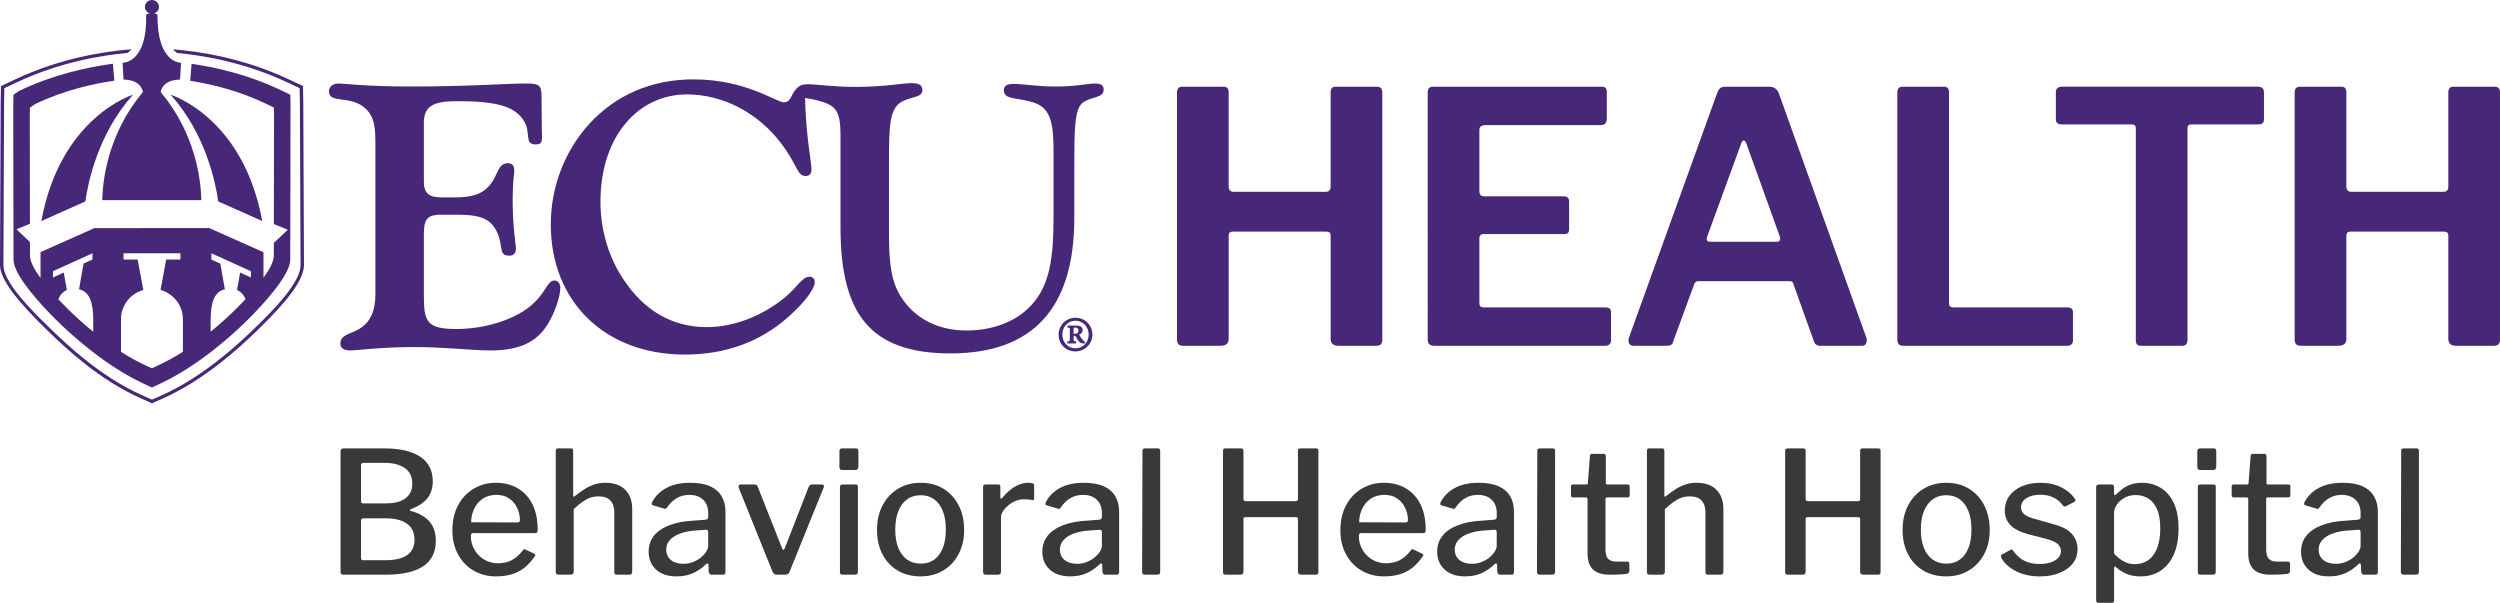 <?xml version="1.0" encoding="iso-8859-1"?>
<!-- Generator: Adobe Illustrator 29.1.0, SVG Export Plug-In . SVG Version: 9.03 Build 55587)  -->
<svg version="1.1" id="Layer_1" xmlns="http://www.w3.org/2000/svg" xmlns:xlink="http://www.w3.org/1999/xlink" x="0px" y="0px"
	 viewBox="0 0 248.848 60" style="enable-background:new 0 0 248.848 60;" xml:space="preserve">
<g>
	<g>
		<g>
			<g>
				<g>
					<path style="fill:#472878;" d="M122.718,23.055c-0.278,0-0.417,0.127-0.417,0.382v10.288
						c0,0.464-0.266,0.695-0.8,0.695h-3.684c-0.256,0-0.429-0.052-0.521-0.157
						c-0.093-0.104-0.14-0.261-0.14-0.469V9.222
						c0-0.394,0.174-0.591,0.522-0.591h4.136c0.324,0,0.486,0.186,0.486,0.556v9.349
						c0,0.371,0.162,0.556,0.487,0.556h9.176c0.324,0,0.487-0.173,0.487-0.521
						V9.187c0-0.37,0.161-0.556,0.487-0.556h4.136
						c0.348,0,0.521,0.197,0.521,0.591v24.573c0,0.209-0.047,0.365-0.139,0.469
						c-0.093,0.104-0.266,0.157-0.521,0.157h-3.685
						c-0.533,0-0.799-0.231-0.799-0.695V23.437c0-0.255-0.14-0.382-0.417-0.382
						H122.718z"/>
					<path style="fill:#472878;" d="M142.634,8.631h16.856c0.301,0,0.452,0.174,0.452,0.522
						v2.641c0,0.44-0.208,0.66-0.625,0.66h-11.469
						c-0.394,0-0.591,0.162-0.591,0.486v6.082c0,0.348,0.162,0.522,0.487,0.522
						h7.925c0.347,0,0.521,0.173,0.521,0.521v2.815
						c0,0.116-0.035,0.215-0.105,0.295c-0.069,0.081-0.197,0.122-0.382,0.122h-7.994
						c-0.301,0-0.452,0.139-0.452,0.417v6.464c0,0.278,0.127,0.417,0.382,0.417
						h12.165c0.37,0,0.556,0.163,0.556,0.487V33.899
						c0,0.139-0.047,0.261-0.139,0.365c-0.093,0.104-0.244,0.157-0.452,0.157
						h-16.996c-0.44,0-0.661-0.209-0.661-0.626V9.222
						C142.112,8.828,142.286,8.631,142.634,8.631z"/>
					<path style="fill:#472878;" d="M162.166,34.177c-0.093-0.162-0.093-0.37,0-0.626
						L170.925,9.256c0.093-0.231,0.197-0.394,0.313-0.486
						c0.115-0.092,0.29-0.139,0.521-0.139h4.345c0.486,0,0.811,0.232,0.973,0.695
						l8.689,24.26c0.07,0.186,0.07,0.371,0,0.556
						c-0.069,0.186-0.197,0.278-0.382,0.278h-4.206c-0.325,0-0.533-0.15-0.626-0.452
						l-2.015-5.631c-0.023-0.116-0.064-0.203-0.121-0.261
						c-0.059-0.058-0.157-0.087-0.296-0.087h-9.072
						c-0.209,0-0.348,0.104-0.417,0.313l-2.086,5.7
						c-0.023,0.139-0.087,0.243-0.191,0.313c-0.104,0.069-0.25,0.104-0.434,0.104
						h-3.372C162.386,34.42,162.259,34.339,162.166,34.177z M176.868,24.063
						c0.301,0,0.394-0.185,0.278-0.556l-3.337-9.28
						c-0.069-0.162-0.151-0.243-0.244-0.243s-0.173,0.093-0.243,0.278l-3.372,9.245
						c-0.139,0.371-0.047,0.556,0.278,0.556H176.868z"/>
					<path style="fill:#472878;" d="M189.38,8.631h4.136c0.324,0,0.486,0.186,0.486,0.556
						v20.993c0,0.278,0.127,0.417,0.382,0.417h11.4
						c0.37,0,0.557,0.163,0.557,0.487V33.899c0,0.139-0.047,0.261-0.14,0.365
						c-0.093,0.104-0.243,0.157-0.452,0.157h-16.231
						c-0.256,0-0.429-0.052-0.521-0.157c-0.093-0.104-0.14-0.261-0.14-0.469
						V9.222C188.858,8.828,189.032,8.631,189.38,8.631z"/>
					<path style="fill:#472878;" d="M204.638,9.187c0-0.162,0.046-0.296,0.139-0.4
						c0.093-0.104,0.244-0.157,0.452-0.157h19.533c0.209,0,0.359,0.052,0.452,0.157
						c0.093,0.104,0.14,0.238,0.14,0.4v2.711c0,0.325-0.186,0.487-0.557,0.487
						h-6.673c-0.255,0-0.382,0.116-0.382,0.347v21.097
						c0,0.394-0.173,0.591-0.521,0.591h-4.136c-0.324,0-0.486-0.185-0.486-0.556
						V12.801c0-0.278-0.127-0.417-0.382-0.417h-6.986
						c-0.394,0-0.591-0.162-0.591-0.487V9.187z"/>
					<path style="fill:#472878;" d="M233.972,23.055c-0.278,0-0.417,0.127-0.417,0.382v10.288
						c0,0.464-0.266,0.695-0.8,0.695h-3.684c-0.256,0-0.429-0.052-0.521-0.157
						c-0.093-0.104-0.14-0.261-0.14-0.469V9.222
						c0-0.394,0.174-0.591,0.522-0.591h4.136c0.324,0,0.486,0.186,0.486,0.556v9.349
						c0,0.371,0.162,0.556,0.487,0.556h9.176c0.324,0,0.487-0.173,0.487-0.521
						V9.187c0-0.37,0.161-0.556,0.486-0.556h4.136
						c0.348,0,0.521,0.197,0.521,0.591v24.573c0,0.209-0.047,0.365-0.139,0.469
						c-0.093,0.104-0.266,0.157-0.521,0.157h-3.685
						c-0.533,0-0.799-0.231-0.799-0.695V23.437c0-0.255-0.14-0.382-0.417-0.382
						H233.972z"/>
				</g>
			</g>
		</g>
		<path style="fill:#472878;" d="M30.257,26.38c0-1.352-0.056-15.674-0.068-16.261L30.158,8.564
			l-1.454-0.682c-4.473-2.098-8.841-2.766-11.486-2.972
			c0.113,0.134,0.251,0.256,0.418,0.368c2.645,0.243,6.737,0.94,10.922,2.903
			l1.266,0.594l0.027,1.352c0.012,0.586,0.068,14.902,0.068,16.254
			c0,1.714-2.551,4.345-4.599,6.321c-1.729,1.669-5.132,4.824-9.218,6.646
			l-0.973,0.434l-0.973-0.434c-4.086-1.822-7.313-4.871-9.043-6.539
			c-2.048-1.976-4.774-4.714-4.774-6.427c0-1.355,0.057-15.673,0.068-16.254
			l0.027-1.352L1.699,8.181c4.218-1.979,8.34-2.672,10.982-2.909
			c0.165-0.111,0.302-0.233,0.414-0.367c-2.639,0.201-7.038,0.864-11.542,2.977
			L0.099,8.564l-0.031,1.556C0.057,10.702,0,25.025,0,26.38
			c0,1.468,1.829,3.724,4.875,6.663c1.745,1.684,5.006,4.762,9.14,6.605
			l1.113,0.496l1.113-0.496c4.133-1.843,7.57-5.027,9.315-6.711
			C28.603,29.998,30.257,27.848,30.257,26.38L30.257,26.38z M15.154,4.918
			c0.011-0.032,0.022-0.064,0.031-0.097c-0.018,0-0.038-0-0.056-0
			c-0.001,0-0.002,0-0.004,0C15.133,4.853,15.143,4.885,15.154,4.918"/>
		<path style="fill:#472878;" d="M8.496,20.049c0.28-1.973,1.288-6.761,4.735-10.615
			c0,0-7.21,2.184-9.115,12.568L8.496,20.049"/>
		<path style="fill:#472878;" d="M21.724,20.049c-0.28-1.973-1.288-6.761-4.735-10.615
			c0,0,7.21,2.184,9.115,12.568L21.724,20.049"/>
		<path style="fill:#472878;" d="M28.917,10.318l-0.017-0.886l-0.814-0.393
			c-3.276-1.584-6.537-2.333-9.018-2.685c-0.041,0.452-0.099,1.125-0.139,1.689
			c2.141,0.329,4.871,0.99,7.615,2.316l0.717,0.347l0.015,0.781
			c0.007,0.385-0.007,6.794-0.017,10.817l1.385,0.565l-1.389,1.313
			c-0.001,0.645-0.002,1.103-0.002,1.271c0,0.58-0.437,1.381-1.028,2.2v-2.547
			l-5.386-2.401H9.397l-5.364,2.391v2.584c-0.601-0.828-1.048-1.641-1.048-2.227
			c0-0.175-0.001-0.666-0.002-1.356l-1.348-1.274l1.344-0.548
			c-0.009-4.025-0.024-10.405-0.016-10.789l0.015-0.781l0.521-0.347
			c2.782-1.345,5.677-2.007,7.881-2.331c-0.041-0.566-0.099-1.239-0.139-1.687
			c-2.541,0.347-5.997,1.095-9.311,2.697L1.337,9.432L1.32,10.318
			c-0.012,0.612,0.026,14.33,0.026,15.533c0,1.6,2.927,4.682,4.185,5.933
			c1.665,1.655,5.041,4.699,8.951,6.495l0.636,0.292l0.636-0.292
			c3.91-1.796,7.286-4.84,8.951-6.495c0.012-0.012,0.025-0.025,0.037-0.037
			c0,0.003,0,0.007,0,0.01v-0.01c1.277-1.273,4.148-4.311,4.148-5.896
			C28.891,24.648,28.929,10.93,28.917,10.318L28.917,10.318z M7.868,28.792
			c1.127,0.258,1.393,1.476,1.413,2.965v1.266
			c-1.088-0.883-1.986-1.724-2.609-2.344c-0.236-0.235-0.539-0.543-0.869-0.896
			c0.177-0.421,0.447-0.741,0.852-0.91L6.349,27.131l-1.077,0.49v-0.623
			l3.934-1.788v0.623L8.315,26.238L7.868,28.792L7.868,28.792z M15.98,28.86
			c1.284,0.364,2.224,1.522,2.224,2.897v3.258
			c-0.8,0.508-1.647,0.983-2.525,1.386l-0.561,0.258l-0.561-0.258
			c-0.874-0.401-1.717-0.873-2.513-1.378v-3.266c0-1.375,0.94-2.534,2.224-2.897
			l-0.567-3.027h-1.404v-0.623h5.659v0.623h-1.411L15.98,28.86L15.98,28.86z
			 M23.595,28.874c0.401,0.167,0.672,0.483,0.849,0.9
			c-0.334,0.357-0.64,0.669-0.879,0.906c-0.621,0.617-1.514,1.454-2.597,2.334
			v-1.256c0.02-1.489,0.286-2.708,1.413-2.965l-0.447-2.554l-0.891-0.405v-0.623
			l3.934,1.788v0.623l-1.077-0.49L23.595,28.874"/>
		<path style="fill:#472878;" d="M17.921,7.921l0.101-1.678c0,0-2.386,0.121-2.35-4.787
			c0,0-0.113-0.08-0.332-0.12c0.28-0.089,0.484-0.345,0.484-0.649
			C15.825,0.307,15.511,0,15.125,0c-0.387,0-0.7,0.307-0.7,0.686
			c0,0.301,0.199,0.554,0.474,0.647c-0.231,0.038-0.351,0.123-0.351,0.123
			c0.124,4.908-2.35,4.787-2.35,4.787l0.101,1.678
			c1.835,0.029,1.923,1.245,1.923,1.245c-3.477,4.15-3.999,8.742-4.045,10.756
			h9.865c-0.046-2.014-0.568-6.607-4.045-10.756
			C15.998,9.165,16.086,7.95,17.921,7.921"/>
		<path style="fill:#472878;" d="M107.049,31.629c-0.95,0-1.678,0.767-1.678,1.675
			c0,0.948,0.715,1.675,1.678,1.675c0.963,0,1.691-0.793,1.691-1.675
			C108.74,32.395,108.012,31.629,107.049,31.629L107.049,31.629z M107.049,31.926
			c0.754,0,1.315,0.611,1.315,1.378c0,0.779-0.561,1.365-1.315,1.365
			c-0.741,0-1.302-0.586-1.302-1.365C105.747,32.537,106.282,31.926,107.049,31.926
			L107.049,31.926z M108.012,34.045c-0.052-0.026-0.104-0.064-0.17-0.13
			c-0.195-0.222-0.299-0.365-0.428-0.611c0.207-0.077,0.35-0.221,0.35-0.442
			c0-0.376-0.337-0.454-0.624-0.454h-0.885v0.193
			c0.209,0.013,0.235,0.013,0.235,0.247v0.884c0,0.235-0.026,0.235-0.248,0.248
			v0.206h0.872v-0.206c-0.222-0.013-0.248-0.013-0.248-0.248v-0.313h0.052
			c0.065,0,0.131,0.013,0.183,0.091c0.052,0.091,0.117,0.261,0.235,0.417
			c0.156,0.207,0.337,0.271,0.624,0.271L108.012,34.045L108.012,34.045z
			 M106.866,33.227v-0.469c0-0.13,0.052-0.156,0.17-0.156
			c0.105,0,0.313,0.052,0.313,0.3c0,0.13-0.039,0.221-0.144,0.273
			c-0.052,0.039-0.157,0.052-0.222,0.052H106.866"/>
		<path style="fill:#472878;" d="M37.367,14.563v14.669c0,1.721-0.487,2.844-1.622,3.518
			c-1.014,0.561-1.865,0.599-1.865,1.459c0,0.412,0.324,0.674,0.973,0.674
			c0.77,0,2.96-0.337,6.406-0.337c3.081,0,5.636,0.337,7.582,0.337
			c2.514,0,4.217-0.636,5.352-2.133c1.014-1.347,1.581-3.293,1.581-4.079
			c0-0.449-0.243-0.748-0.568-0.748c-0.811,0-0.811,1.31-2.554,2.657
			c-1.662,1.31-4.5,2.17-7.217,2.17c-3.041,0-3.244-0.786-3.244-3.443v-5.838
			c0-1.534,0.203-2.096,1.703-2.096h1.581c2.352,0,3.446,0.374,4.095,1.946
			c0.487,1.235,0.081,2.133,1.095,2.133c0.446,0,0.689-0.224,0.689-0.711
			c0-0.449-0.324-2.058-0.324-4.865c0-1.721,0.162-2.62,0.162-2.844
			c0-0.524-0.162-0.786-0.649-0.786c-0.973,0-0.973,1.16-1.743,2.133
			c-0.811,0.973-1.824,1.272-3.568,1.272h-1.297c-1.257,0-1.743-0.449-1.743-1.572
			v-5.838c0-1.647,0.892-2.171,3.284-2.171c4.014,0,5.919,0.524,6.771,2.133
			c0.568,1.123-0.041,2.17,1.054,2.17c0.568,0,0.649-0.187,0.649-0.748
			c0-0.262-0.041-1.347-0.041-3.181c0-0.449,0-0.711,0-0.786
			c0-1.235-0.243-1.347-1.622-1.347c-1.784,0-5.595,0.299-11.474,0.299
			c-4.338,0-6.649-0.299-7.014-0.299c-0.689,0-1.054,0.299-1.054,0.786
			c0,1.235,2.068,0.374,3.527,1.609C37.327,11.607,37.367,12.73,37.367,14.563"/>
		<path style="fill:#472878;" d="M109.854,8.913c0-0.449-0.284-0.599-0.892-0.599
			c-0.649,0-1.906,0.299-3.811,0.299c-1.946,0-3.365-0.262-4.217-0.262
			c-0.649,0-1.014,0.15-1.014,0.636c0,1.01,1.46,0.674,3.122,1.272
			c1.581,0.599,1.825,2.133,1.825,4.79v6.474c0,4.004-0.324,6.811-2.189,8.831
			c-1.5,1.647-3.811,2.545-6.487,2.545c-2.919,0-5.23-1.273-6.568-3.443
			c-1.095-1.796-1.135-4.004-1.135-6.698c0-0.187,0-0.374,0-0.562v-5.95
			c0-3.705,0.041-5.464,1.297-6.137c0.973-0.524,2.027-0.374,2.027-1.16
			c0-0.487-0.365-0.674-1.095-0.674c-0.851,0-2.676,0.374-5.595,0.374
			c-2.23,0-3.811-0.262-4.663-0.262c-0.217,0-0.394,0.016-0.542,0.047
			c-0.001,0-0.003,0.001-0.004,0.001c-0.074,0.016-0.139,0.037-0.196,0.063
			c-0.003,0.001-0.006,0.003-0.009,0.004c-0.026,0.012-0.051,0.025-0.073,0.039
			c-0.293,0.152-0.518,0.429-0.749,0.847c-0.038,0.066-0.074,0.136-0.11,0.206
			c-0.003,0.006-0.006,0.01-0.008,0.016c-0.001,0.002-0.002,0.004-0.003,0.006
			c-0.146,0.286-0.31,0.568-0.75,0.568c-0.73,0-3.771-2.283-9.001-2.283
			c-4.176,0-7.744,1.572-10.379,4.453c-2.433,2.694-3.811,6.249-3.811,9.992
			c0,7.634,5.352,12.948,13.339,12.948c4.014,0,7.46-1.235,10.258-3.705
			c1.824-1.609,2.676-2.919,2.676-3.48c0-0.374-0.203-0.561-0.527-0.561
			c-0.73,0-1.176,1.01-2.433,2.058c-2.352,1.909-5.149,2.956-7.784,2.956
			c-3.406,0-6.203-1.609-8.271-4.715c-1.5-2.208-2.311-4.977-2.311-7.746
			c0-6.698,3.892-10.703,8.595-10.703c3.568,0,7.014,1.796,9.325,4.79
			c1.743,2.282,1.622,3.33,2.514,3.33c0.365,0,0.568-0.187,0.568-0.674
			c0-0.636-0.446-2.732-0.608-6.137c-0.014-0.386-0.009-0.704-0.03-0.957
			c0.428,0.091,1.024,0.144,1.744,0.396c1.379,0.449,1.784,1.048,1.784,3.33
			v9.131c0,8.42,2.757,12.573,10.947,12.573c8.19,0,12.325-4.49,12.325-13.472
			v-4.79c0-4.042,0-6.137,0.892-6.736C108.8,9.549,109.854,9.773,109.854,8.913"/>
	</g>
	<g>
		<path style="fill:#373A36;" d="M33.966,57.137c-0.044-0.045-0.067-0.101-0.067-0.169V44.921
			c0-0.09,0.025-0.161,0.076-0.211c0.051-0.051,0.115-0.076,0.193-0.076h4.093
			c1.549,0,2.739,0.277,3.571,0.83c0.83,0.554,1.245,1.367,1.245,2.44
			c0,0.666-0.175,1.225-0.522,1.676c-0.349,0.453-0.91,0.825-1.684,1.119
			c-0.044,0.011-0.067,0.037-0.067,0.076c0,0.04,0.023,0.065,0.067,0.076
			c0.832,0.226,1.457,0.579,1.877,1.059s0.632,1.121,0.632,1.923
			c0,1.141-0.423,1.988-1.271,2.54c-0.848,0.554-2.08,0.831-3.697,0.831h-4.26
			C34.074,57.205,34.012,57.182,33.966,57.137z M38.498,50.106
			c0.313,0,0.62-0.031,0.917-0.094c0.299-0.061,0.57-0.169,0.818-0.322
			c0.246-0.152,0.444-0.355,0.588-0.61c0.147-0.254,0.218-0.566,0.218-0.94
			c0-0.688-0.248-1.205-0.749-1.55c-0.499-0.345-1.165-0.517-1.995-0.517h-2.105
			c-0.17,0-0.253,0.074-0.253,0.221v3.574c0,0.159,0.062,0.238,0.184,0.238
			H38.498z M38.328,55.765c0.988,0,1.723-0.172,2.208-0.517
			c0.483-0.345,0.724-0.856,0.724-1.534c0-0.496-0.122-0.9-0.363-1.211
			c-0.241-0.31-0.57-0.539-0.986-0.686c-0.414-0.147-0.887-0.221-1.413-0.221
			h-2.291c-0.179,0-0.269,0.074-0.269,0.221v3.693c0,0.17,0.062,0.255,0.184,0.255
			H38.328z"/>
		<path style="fill:#373A36;" d="M47.228,54.723c0.241,0.412,0.568,0.74,0.977,0.982
			c0.411,0.244,0.869,0.364,1.374,0.364c0.515,0,0.977-0.107,1.381-0.322
			c0.402-0.215,0.774-0.548,1.11-1c0.034-0.045,0.069-0.07,0.101-0.076
			c0.034-0.006,0.085,0.008,0.152,0.041l0.859,0.407
			c0.124,0.057,0.136,0.147,0.034,0.271c-0.315,0.463-0.66,0.842-1.036,1.135
			c-0.377,0.294-0.795,0.509-1.255,0.645c-0.46,0.134-0.972,0.202-1.533,0.202
			c-0.853,0-1.606-0.192-2.257-0.576c-0.653-0.384-1.165-0.92-1.542-1.61
			c-0.375-0.688-0.563-1.479-0.563-2.371c0-0.982,0.191-1.827,0.572-2.533
			c0.381-0.705,0.901-1.254,1.558-1.643c0.657-0.389,1.39-0.585,2.197-0.585
			c0.832,0,1.558,0.184,2.181,0.551c0.625,0.367,1.11,0.895,1.457,1.583
			c0.349,0.689,0.524,1.525,0.524,2.508c0,0.101-0.011,0.188-0.034,0.262
			c-0.023,0.074-0.097,0.11-0.218,0.11h-6.232c-0.057,0-0.099,0.025-0.126,0.076
			c-0.028,0.052-0.041,0.116-0.041,0.195
			C46.867,53.85,46.986,54.31,47.228,54.723z M51.463,52.003
			c0.124,0,0.202-0.017,0.237-0.051c0.034-0.034,0.051-0.097,0.051-0.186
			c0-0.43-0.092-0.836-0.278-1.22c-0.186-0.384-0.448-0.695-0.79-0.932
			c-0.342-0.237-0.768-0.356-1.273-0.356c-0.526,0-0.979,0.128-1.356,0.381
			c-0.375,0.254-0.662,0.591-0.857,1.008c-0.198,0.418-0.296,0.864-0.296,1.339
			L51.463,52.003z"/>
		<path style="fill:#373A36;" d="M55.319,56.933V44.888c0-0.17,0.069-0.254,0.202-0.254h1.33
			c0.136,0,0.202,0.074,0.202,0.219v4.473c0,0.057,0.014,0.093,0.044,0.11
			c0.028,0.017,0.069-0.002,0.126-0.059c0.381-0.306,0.731-0.554,1.052-0.746
			c0.319-0.192,0.639-0.337,0.958-0.432c0.322-0.097,0.66-0.145,1.02-0.145
			c0.864,0,1.526,0.236,1.988,0.703c0.46,0.469,0.689,1.104,0.689,1.906v6.235
			c0,0.203-0.097,0.304-0.287,0.304h-1.245c-0.09,0-0.154-0.02-0.193-0.06
			c-0.039-0.039-0.06-0.109-0.06-0.211v-5.93c0-0.496-0.126-0.886-0.379-1.168
			c-0.253-0.283-0.648-0.424-1.186-0.424c-0.303,0-0.588,0.048-0.853,0.144
			c-0.262,0.097-0.524,0.238-0.781,0.424c-0.26,0.186-0.54,0.421-0.843,0.703
			v6.234c0,0.193-0.106,0.288-0.319,0.288h-1.195
			C55.408,57.205,55.319,57.114,55.319,56.933z"/>
		<path style="fill:#373A36;" d="M68.943,57.069c-0.471,0.203-1.004,0.304-1.599,0.304
			c-0.866,0-1.544-0.225-2.038-0.677c-0.494-0.452-0.74-1.046-0.74-1.78
			c0-0.62,0.175-1.151,0.529-1.592c0.354-0.44,0.871-0.79,1.551-1.05
			c0.678-0.26,1.507-0.412,2.484-0.457l1.094-0.085
			c0.067-0.011,0.129-0.033,0.186-0.068c0.055-0.033,0.083-0.095,0.083-0.186
			v-0.424c0-0.553-0.168-0.99-0.506-1.312c-0.335-0.323-0.797-0.484-1.381-0.484
			c-0.437,0-0.841,0.102-1.211,0.306s-0.703,0.519-0.995,0.948
			c-0.032,0.057-0.067,0.097-0.101,0.119c-0.032,0.023-0.094,0.023-0.184,0
			l-1.147-0.339c-0.044-0.023-0.076-0.054-0.092-0.093
			c-0.016-0.04-0.002-0.116,0.041-0.229c0.326-0.61,0.807-1.082,1.441-1.416
			c0.634-0.332,1.411-0.5,2.332-0.5c0.809,0,1.471,0.116,1.988,0.348
			c0.517,0.231,0.901,0.564,1.154,1c0.253,0.434,0.379,0.946,0.379,1.533
			v5.98c0,0.114-0.021,0.19-0.06,0.229c-0.039,0.04-0.103,0.06-0.193,0.06
			H70.813c-0.08,0-0.142-0.031-0.186-0.093c-0.046-0.062-0.074-0.144-0.085-0.246
			l-0.016-0.643c-0.034-0.18-0.129-0.192-0.287-0.034
			C69.846,56.573,69.414,56.866,68.943,57.069z M70.257,52.732l-0.91,0.068
			c-0.45,0.023-0.859,0.083-1.229,0.178c-0.37,0.097-0.687,0.223-0.951,0.381
			c-0.264,0.159-0.471,0.347-0.623,0.568c-0.152,0.219-0.227,0.477-0.227,0.771
			c0,0.44,0.154,0.787,0.462,1.042c0.31,0.254,0.728,0.38,1.255,0.38
			c0.338,0,0.655-0.059,0.951-0.178c0.299-0.118,0.558-0.268,0.784-0.448
			c0.225-0.192,0.402-0.389,0.531-0.593c0.129-0.203,0.193-0.401,0.193-0.593
			v-1.322C70.492,52.794,70.414,52.71,70.257,52.732z"/>
		<path style="fill:#373A36;" d="M81.993,48.31c0.034,0.056,0.034,0.124,0,0.203l-3.401,8.402
			c-0.069,0.193-0.214,0.288-0.439,0.288h-0.79c-0.225,0-0.377-0.091-0.455-0.271
			l-3.385-8.403c-0.023-0.09-0.016-0.163,0.025-0.219
			c0.039-0.057,0.103-0.085,0.193-0.085h1.397c0.067,0,0.129,0.02,0.186,0.059
			c0.055,0.04,0.09,0.094,0.101,0.162l2.424,6.132
			c0.078,0.215,0.168,0.209,0.269-0.016l2.392-6.133
			c0.034-0.056,0.074-0.105,0.117-0.145c0.046-0.039,0.108-0.059,0.186-0.059
			h0.993C81.896,48.225,81.958,48.253,81.993,48.31z"/>
		<path style="fill:#373A36;" d="M85.444,46.43c0,0.237-0.113,0.355-0.338,0.355h-1.245
			c-0.124,0-0.205-0.028-0.244-0.084c-0.039-0.056-0.06-0.136-0.06-0.238v-1.542
			c0-0.192,0.085-0.287,0.253-0.287h1.397c0.159,0,0.237,0.091,0.237,0.271V46.43z
			 M85.394,56.883c0,0.124-0.025,0.209-0.076,0.254
			c-0.051,0.045-0.138,0.068-0.262,0.068h-1.144c-0.124,0-0.205-0.02-0.244-0.06
			c-0.041-0.039-0.06-0.109-0.06-0.211v-8.454c0-0.169,0.078-0.254,0.237-0.254
			h1.347c0.136,0,0.202,0.079,0.202,0.237V56.883z"/>
		<path style="fill:#373A36;" d="M89.351,56.79c-0.65-0.389-1.156-0.932-1.517-1.627
			c-0.358-0.694-0.538-1.494-0.538-2.397c0-0.938,0.184-1.759,0.556-2.466
			c0.37-0.705,0.882-1.256,1.54-1.652c0.657-0.395,1.406-0.593,2.25-0.593
			c0.876,0,1.636,0.201,2.282,0.602c0.646,0.401,1.147,0.955,1.507,1.66
			c0.358,0.705,0.538,1.517,0.538,2.431c0,0.903-0.182,1.703-0.547,2.397
			c-0.365,0.695-0.873,1.24-1.524,1.635c-0.653,0.396-1.409,0.593-2.275,0.593
			C90.759,57.373,90.001,57.179,89.351,56.79z M93.004,55.697
			c0.372-0.271,0.655-0.658,0.85-1.16c0.198-0.503,0.296-1.11,0.296-1.822
			c0-0.711-0.099-1.321-0.296-1.829c-0.195-0.508-0.483-0.901-0.857-1.178
			c-0.377-0.277-0.83-0.415-1.356-0.415c-0.529,0-0.981,0.138-1.356,0.415
			c-0.377,0.277-0.666,0.67-0.869,1.178c-0.202,0.508-0.303,1.118-0.303,1.829
			c0,0.712,0.101,1.319,0.303,1.822c0.202,0.502,0.492,0.889,0.869,1.16
			c0.375,0.271,0.832,0.407,1.372,0.407
			C92.186,56.104,92.635,55.968,93.004,55.697z"/>
		<path style="fill:#373A36;" d="M97.922,57.137c-0.044-0.045-0.067-0.113-0.067-0.203v-8.454
			c0-0.169,0.074-0.254,0.218-0.254h1.298c0.133,0,0.202,0.074,0.202,0.221v1.066
			c0,0.068,0.018,0.108,0.057,0.119c0.039,0.011,0.083-0.011,0.126-0.068
			c0.28-0.339,0.565-0.618,0.85-0.839c0.287-0.221,0.577-0.387,0.869-0.5
			c0.292-0.113,0.584-0.17,0.876-0.17c0.393,0,0.588,0.079,0.588,0.238v1.321
			c0,0.136-0.062,0.192-0.184,0.169c-0.136-0.033-0.278-0.056-0.43-0.068
			c-0.152-0.01-0.306-0.016-0.464-0.016c-0.234,0-0.483,0.051-0.74,0.152
			c-0.26,0.102-0.496,0.24-0.717,0.416c-0.218,0.175-0.4,0.37-0.547,0.584
			c-0.145,0.215-0.218,0.435-0.218,0.661v5.405c0,0.193-0.108,0.288-0.319,0.288
			h-1.197C98.035,57.205,97.968,57.182,97.922,57.137z"/>
		<path style="fill:#373A36;" d="M108.129,57.069c-0.471,0.203-1.004,0.304-1.599,0.304
			c-0.866,0-1.544-0.225-2.038-0.677c-0.494-0.452-0.74-1.046-0.74-1.78
			c0-0.62,0.175-1.151,0.529-1.592c0.354-0.44,0.871-0.79,1.551-1.05
			c0.678-0.26,1.507-0.412,2.484-0.457l1.094-0.085
			c0.067-0.011,0.129-0.033,0.186-0.068c0.055-0.033,0.083-0.095,0.083-0.186
			v-0.424c0-0.553-0.168-0.99-0.506-1.312c-0.336-0.323-0.797-0.484-1.381-0.484
			c-0.437,0-0.841,0.102-1.211,0.306s-0.703,0.519-0.995,0.948
			c-0.032,0.057-0.067,0.097-0.101,0.119c-0.032,0.023-0.094,0.023-0.184,0
			l-1.147-0.339c-0.044-0.023-0.076-0.054-0.092-0.093
			c-0.016-0.04-0.002-0.116,0.041-0.229c0.326-0.61,0.807-1.082,1.441-1.416
			c0.634-0.332,1.411-0.5,2.332-0.5c0.809,0,1.471,0.116,1.988,0.348
			c0.517,0.231,0.901,0.564,1.154,1c0.253,0.434,0.379,0.946,0.379,1.533
			v5.98c0,0.114-0.021,0.19-0.06,0.229c-0.039,0.04-0.103,0.06-0.193,0.06
			h-1.144c-0.08,0-0.142-0.031-0.186-0.093c-0.046-0.062-0.074-0.144-0.085-0.246
			l-0.016-0.643c-0.034-0.18-0.129-0.192-0.287-0.034
			C109.032,56.573,108.6,56.866,108.129,57.069z M109.444,52.732l-0.91,0.068
			c-0.45,0.023-0.859,0.083-1.229,0.178c-0.37,0.097-0.687,0.223-0.951,0.381
			c-0.264,0.159-0.471,0.347-0.623,0.568c-0.152,0.219-0.227,0.477-0.227,0.771
			c0,0.44,0.154,0.787,0.462,1.042c0.31,0.254,0.728,0.38,1.255,0.38
			c0.338,0,0.655-0.059,0.951-0.178c0.299-0.118,0.558-0.268,0.784-0.448
			c0.225-0.192,0.402-0.389,0.531-0.593c0.129-0.203,0.193-0.401,0.193-0.593
			v-1.322C109.678,52.794,109.6,52.71,109.444,52.732z"/>
		<path style="fill:#373A36;" d="M115.487,56.883c0,0.124-0.025,0.209-0.076,0.254
			c-0.051,0.045-0.142,0.068-0.278,0.068h-1.144c-0.202,0-0.303-0.091-0.303-0.271
			l0.034-12.046c0-0.17,0.071-0.254,0.218-0.254h1.33
			c0.145,0,0.218,0.084,0.218,0.254V56.883z"/>
		<path style="fill:#373A36;" d="M123.941,51.478c-0.113,0-0.168,0.056-0.168,0.169v5.269
			c0,0.193-0.108,0.288-0.322,0.288h-1.429c-0.113,0-0.188-0.023-0.227-0.068
			c-0.041-0.045-0.06-0.113-0.06-0.203V44.888c0-0.17,0.078-0.254,0.237-0.254
			h1.581c0.147,0,0.221,0.084,0.221,0.254v4.76c0,0.159,0.071,0.238,0.218,0.238
			h5.003c0.133,0,0.202-0.074,0.202-0.221v-4.795c0-0.157,0.067-0.237,0.202-0.237
			h1.615c0.147,0,0.218,0.084,0.218,0.254v12.046c0,0.091-0.018,0.159-0.057,0.203
			c-0.039,0.045-0.115,0.068-0.227,0.068h-1.416c-0.225,0-0.336-0.095-0.336-0.288
			v-5.252c0-0.124-0.062-0.186-0.186-0.186H123.941z"/>
		<path style="fill:#373A36;" d="M135.619,54.723c0.241,0.412,0.568,0.74,0.977,0.982
			c0.411,0.244,0.869,0.364,1.374,0.364c0.515,0,0.977-0.107,1.381-0.322
			c0.402-0.215,0.774-0.548,1.11-1c0.034-0.045,0.069-0.07,0.101-0.076
			c0.034-0.006,0.085,0.008,0.152,0.041l0.859,0.407
			c0.124,0.057,0.136,0.147,0.034,0.271c-0.315,0.463-0.66,0.842-1.036,1.135
			c-0.377,0.294-0.795,0.509-1.255,0.645c-0.46,0.134-0.972,0.202-1.533,0.202
			c-0.853,0-1.606-0.192-2.257-0.576c-0.653-0.384-1.165-0.92-1.542-1.61
			c-0.375-0.688-0.563-1.479-0.563-2.371c0-0.982,0.191-1.827,0.572-2.533
			c0.381-0.705,0.901-1.254,1.558-1.643c0.657-0.389,1.39-0.585,2.197-0.585
			c0.832,0,1.558,0.184,2.181,0.551c0.625,0.367,1.11,0.895,1.457,1.583
			c0.349,0.689,0.524,1.525,0.524,2.508c0,0.101-0.011,0.188-0.034,0.262
			c-0.023,0.074-0.097,0.11-0.218,0.11h-6.232c-0.057,0-0.099,0.025-0.126,0.076
			c-0.028,0.052-0.041,0.116-0.041,0.195
			C135.259,53.85,135.378,54.31,135.619,54.723z M139.854,52.003
			c0.124,0,0.202-0.017,0.237-0.051c0.034-0.034,0.051-0.097,0.051-0.186
			c0-0.43-0.092-0.836-0.278-1.22c-0.186-0.384-0.448-0.695-0.79-0.932
			s-0.768-0.356-1.273-0.356c-0.526,0-0.979,0.128-1.356,0.381
			c-0.375,0.254-0.662,0.591-0.857,1.008c-0.198,0.418-0.296,0.864-0.296,1.339
			L139.854,52.003z"/>
		<path style="fill:#373A36;" d="M147.433,57.069c-0.471,0.203-1.004,0.304-1.599,0.304
			c-0.866,0-1.544-0.225-2.038-0.677c-0.494-0.452-0.74-1.046-0.74-1.78
			c0-0.62,0.175-1.151,0.529-1.592c0.354-0.44,0.871-0.79,1.551-1.05
			c0.678-0.26,1.507-0.412,2.484-0.457l1.094-0.085
			c0.067-0.011,0.129-0.033,0.186-0.068c0.055-0.033,0.083-0.095,0.083-0.186
			v-0.424c0-0.553-0.168-0.99-0.506-1.312c-0.335-0.323-0.797-0.484-1.381-0.484
			c-0.437,0-0.841,0.102-1.211,0.306s-0.703,0.519-0.995,0.948
			c-0.032,0.057-0.067,0.097-0.101,0.119c-0.032,0.023-0.094,0.023-0.184,0
			l-1.147-0.339c-0.044-0.023-0.076-0.054-0.092-0.093
			c-0.016-0.04-0.002-0.116,0.041-0.229c0.326-0.61,0.807-1.082,1.441-1.416
			c0.634-0.332,1.411-0.5,2.332-0.5c0.809,0,1.471,0.116,1.988,0.348
			c0.517,0.231,0.901,0.564,1.154,1c0.253,0.434,0.379,0.946,0.379,1.533
			v5.98c0,0.114-0.021,0.19-0.06,0.229c-0.039,0.04-0.103,0.06-0.193,0.06
			h-1.144c-0.08,0-0.142-0.031-0.186-0.093c-0.046-0.062-0.074-0.144-0.085-0.246
			l-0.016-0.643c-0.034-0.18-0.129-0.192-0.287-0.034
			C148.336,56.573,147.904,56.866,147.433,57.069z M148.747,52.732l-0.91,0.068
			c-0.45,0.023-0.859,0.083-1.229,0.178c-0.37,0.097-0.687,0.223-0.951,0.381
			c-0.264,0.159-0.471,0.347-0.623,0.568c-0.152,0.219-0.227,0.477-0.227,0.771
			c0,0.44,0.154,0.787,0.462,1.042c0.31,0.254,0.728,0.38,1.255,0.38
			c0.338,0,0.655-0.059,0.951-0.178c0.299-0.118,0.558-0.268,0.784-0.448
			c0.225-0.192,0.402-0.389,0.531-0.593c0.129-0.203,0.193-0.401,0.193-0.593
			v-1.322C148.982,52.794,148.904,52.71,148.747,52.732z"/>
		<path style="fill:#373A36;" d="M154.791,56.883c0,0.124-0.025,0.209-0.076,0.254
			c-0.051,0.045-0.142,0.068-0.278,0.068h-1.144c-0.202,0-0.303-0.091-0.303-0.271
			l0.034-12.046c0-0.17,0.071-0.254,0.218-0.254h1.331
			c0.145,0,0.218,0.084,0.218,0.254V56.883z"/>
		<path style="fill:#373A36;" d="M159.961,49.512c-0.101,0-0.152,0.057-0.152,0.17v4.964
			c0,0.486,0.09,0.817,0.269,0.992c0.179,0.176,0.455,0.263,0.825,0.263h1.078
			c0.067,0,0.117,0.02,0.152,0.059c0.034,0.04,0.051,0.087,0.051,0.145v0.728
			c0,0.146-0.085,0.242-0.253,0.287c-0.145,0.023-0.326,0.04-0.538,0.052
			c-0.214,0.01-0.425,0.02-0.632,0.025c-0.209,0.006-0.391,0.008-0.547,0.008
			c-0.731,0-1.278-0.172-1.643-0.517c-0.365-0.344-0.547-0.878-0.547-1.601v-5.371
			c0-0.136-0.057-0.203-0.168-0.203h-1.264c-0.147,0-0.218-0.067-0.218-0.202
			v-0.898c0-0.124,0.067-0.186,0.202-0.186h1.347c0.09,0,0.133-0.051,0.133-0.153
			l0.202-2.66c0.011-0.157,0.08-0.237,0.202-0.237h1.163
			c0.145,0,0.218,0.09,0.218,0.271v2.625c0,0.102,0.051,0.153,0.152,0.153h2.022
			c0.133,0,0.202,0.062,0.202,0.186V49.31c0,0.136-0.08,0.202-0.237,0.202H159.961z
			"/>
		<path style="fill:#373A36;" d="M163.934,56.933V44.888c0-0.17,0.069-0.254,0.202-0.254
			h1.33c0.136,0,0.202,0.074,0.202,0.219v4.473c0,0.057,0.014,0.093,0.044,0.11
			c0.028,0.017,0.069-0.002,0.126-0.059c0.381-0.306,0.731-0.554,1.052-0.746
			c0.319-0.192,0.639-0.337,0.958-0.432c0.322-0.097,0.66-0.145,1.02-0.145
			c0.864,0,1.526,0.236,1.988,0.703c0.46,0.469,0.689,1.104,0.689,1.906v6.235
			c0,0.203-0.097,0.304-0.287,0.304h-1.245c-0.09,0-0.154-0.02-0.193-0.06
			c-0.039-0.039-0.06-0.109-0.06-0.211v-5.93c0-0.496-0.126-0.886-0.379-1.168
			c-0.253-0.283-0.648-0.424-1.186-0.424c-0.303,0-0.588,0.048-0.853,0.144
			c-0.262,0.097-0.524,0.238-0.781,0.424c-0.26,0.186-0.54,0.421-0.843,0.703
			v6.234c0,0.193-0.106,0.288-0.319,0.288h-1.195
			C164.024,57.205,163.934,57.114,163.934,56.933z"/>
		<path style="fill:#373A36;" d="M179.9,51.478c-0.113,0-0.168,0.056-0.168,0.169v5.269
			c0,0.193-0.108,0.288-0.322,0.288h-1.429c-0.113,0-0.188-0.023-0.227-0.068
			c-0.041-0.045-0.06-0.113-0.06-0.203V44.888c0-0.17,0.078-0.254,0.237-0.254
			h1.581c0.147,0,0.221,0.084,0.221,0.254v4.76c0,0.159,0.071,0.238,0.218,0.238
			h5.003c0.133,0,0.202-0.074,0.202-0.221v-4.795c0-0.157,0.067-0.237,0.202-0.237
			h1.615c0.147,0,0.218,0.084,0.218,0.254v12.046c0,0.091-0.018,0.159-0.057,0.203
			c-0.039,0.045-0.115,0.068-0.227,0.068h-1.416c-0.225,0-0.335-0.095-0.335-0.288
			v-5.252c0-0.124-0.062-0.186-0.186-0.186H179.9z"/>
		<path style="fill:#373A36;" d="M191.436,56.79c-0.65-0.389-1.156-0.932-1.517-1.627
			c-0.358-0.694-0.538-1.494-0.538-2.397c0-0.938,0.184-1.759,0.556-2.466
			c0.37-0.705,0.882-1.256,1.54-1.652c0.657-0.395,1.406-0.593,2.25-0.593
			c0.876,0,1.636,0.201,2.282,0.602c0.646,0.401,1.147,0.955,1.507,1.66
			c0.358,0.705,0.538,1.517,0.538,2.431c0,0.903-0.182,1.703-0.547,2.397
			c-0.365,0.695-0.873,1.24-1.524,1.635c-0.653,0.396-1.409,0.593-2.275,0.593
			C192.845,57.373,192.086,57.179,191.436,56.79z M195.09,55.697
			c0.372-0.271,0.655-0.658,0.85-1.16c0.198-0.503,0.296-1.11,0.296-1.822
			c0-0.711-0.099-1.321-0.296-1.829c-0.195-0.508-0.483-0.901-0.857-1.178
			c-0.377-0.277-0.83-0.415-1.356-0.415c-0.529,0-0.981,0.138-1.356,0.415
			c-0.377,0.277-0.666,0.67-0.869,1.178c-0.202,0.508-0.303,1.118-0.303,1.829
			c0,0.712,0.101,1.319,0.303,1.822c0.202,0.502,0.492,0.889,0.869,1.16
			c0.375,0.271,0.832,0.407,1.372,0.407
			C194.272,56.104,194.72,55.968,195.09,55.697z"/>
		<path style="fill:#373A36;" d="M204.454,49.547c-0.381-0.203-0.836-0.304-1.363-0.304
			c-0.551,0-1.009,0.113-1.374,0.338c-0.365,0.226-0.547,0.542-0.547,0.949
			c0,0.193,0.078,0.385,0.237,0.577c0.156,0.192,0.494,0.361,1.009,0.508
			l2.073,0.593c0.818,0.215,1.409,0.537,1.767,0.966
			c0.361,0.429,0.54,0.92,0.54,1.473c0,0.565-0.161,1.048-0.48,1.449
			c-0.319,0.401-0.763,0.715-1.33,0.941c-0.568,0.225-1.216,0.338-1.944,0.338
			c-0.921,0-1.721-0.177-2.401-0.533c-0.68-0.356-1.158-0.799-1.438-1.33
			c-0.023-0.068-0.034-0.126-0.034-0.177c0-0.052,0.023-0.093,0.067-0.128
			l0.825-0.44c0.078-0.046,0.145-0.065,0.195-0.06s0.085,0.031,0.108,0.076
			c0.179,0.261,0.388,0.492,0.623,0.695c0.237,0.203,0.524,0.364,0.859,0.483
			c0.338,0.118,0.742,0.178,1.213,0.178c0.393,0,0.749-0.054,1.069-0.161
			c0.319-0.107,0.57-0.257,0.749-0.449s0.271-0.417,0.271-0.678
			c0-0.271-0.11-0.504-0.329-0.703c-0.221-0.196-0.604-0.369-1.154-0.516
			l-1.719-0.441c-0.853-0.225-1.464-0.535-1.836-0.932
			c-0.37-0.395-0.556-0.87-0.556-1.422c0-0.554,0.147-1.036,0.439-1.449
			c0.292-0.412,0.705-0.738,1.239-0.974c0.533-0.237,1.158-0.356,1.877-0.356
			c0.786,0,1.475,0.151,2.07,0.449c0.595,0.3,1.046,0.68,1.349,1.143
			c0.032,0.046,0.055,0.094,0.067,0.145c0.011,0.051-0.016,0.099-0.085,0.144
			l-0.876,0.457c-0.044,0.023-0.092,0.029-0.142,0.017s-0.099-0.039-0.142-0.085
			C205.134,50.01,204.835,49.75,204.454,49.547z"/>
		<path style="fill:#373A36;" d="M210.433,48.497v0.661c0,0.079,0.018,0.122,0.06,0.126
			c0.039,0.007,0.092-0.02,0.159-0.076c0.147-0.147,0.326-0.308,0.54-0.483
			c0.211-0.175,0.485-0.331,0.816-0.466s0.738-0.203,1.22-0.203
			c0.685,0,1.301,0.168,1.845,0.5c0.545,0.333,0.977,0.833,1.296,1.499
			c0.322,0.668,0.48,1.514,0.48,2.542c0,1.04-0.159,1.912-0.48,2.617
			c-0.319,0.707-0.763,1.243-1.33,1.61c-0.565,0.368-1.227,0.55-1.979,0.55
			c-0.494,0-0.935-0.076-1.321-0.229c-0.388-0.152-0.728-0.358-1.02-0.618
			c-0.101-0.101-0.172-0.144-0.218-0.126c-0.044,0.016-0.067,0.093-0.067,0.229
			v3.134c0,0.157-0.067,0.237-0.202,0.237h-1.365c-0.145,0-0.218-0.079-0.218-0.237
			V48.53c0-0.113,0.023-0.192,0.067-0.237c0.046-0.045,0.129-0.068,0.253-0.068
			h1.179C210.336,48.225,210.433,48.316,210.433,48.497z M211.384,55.874
			c0.331,0.187,0.705,0.28,1.119,0.28c0.506,0,0.947-0.13,1.324-0.389
			c0.375-0.26,0.671-0.653,0.882-1.178c0.214-0.525,0.322-1.189,0.322-1.991
			s-0.11-1.445-0.329-1.931c-0.221-0.485-0.515-0.839-0.885-1.058
			c-0.37-0.221-0.781-0.331-1.229-0.331c-0.416,0-0.786,0.091-1.112,0.271
			c-0.324,0.18-0.581,0.407-0.765,0.678c-0.186,0.271-0.278,0.542-0.278,0.813
			v4.082C210.736,55.437,211.053,55.688,211.384,55.874z"/>
		<path style="fill:#373A36;" d="M220.606,46.43c0,0.237-0.113,0.355-0.338,0.355h-1.245
			c-0.124,0-0.205-0.028-0.244-0.084c-0.039-0.056-0.06-0.136-0.06-0.238v-1.542
			c0-0.192,0.085-0.287,0.253-0.287h1.397c0.159,0,0.237,0.091,0.237,0.271V46.43
			z M220.555,56.883c0,0.124-0.025,0.209-0.076,0.254
			c-0.051,0.045-0.138,0.068-0.262,0.068h-1.144c-0.124,0-0.205-0.02-0.244-0.06
			c-0.041-0.039-0.06-0.109-0.06-0.211v-8.454c0-0.169,0.078-0.254,0.237-0.254
			h1.347c0.136,0,0.202,0.079,0.202,0.237V56.883z"/>
		<path style="fill:#373A36;" d="M225.726,49.512c-0.101,0-0.152,0.057-0.152,0.17v4.964
			c0,0.486,0.09,0.817,0.269,0.992c0.179,0.176,0.455,0.263,0.825,0.263h1.078
			c0.067,0,0.117,0.02,0.152,0.059c0.034,0.04,0.051,0.087,0.051,0.145v0.728
			c0,0.146-0.085,0.242-0.253,0.287c-0.145,0.023-0.326,0.04-0.538,0.052
			c-0.214,0.01-0.425,0.02-0.632,0.025c-0.209,0.006-0.391,0.008-0.547,0.008
			c-0.731,0-1.278-0.172-1.643-0.517c-0.365-0.344-0.547-0.878-0.547-1.601v-5.371
			c0-0.136-0.057-0.203-0.168-0.203h-1.264c-0.147,0-0.218-0.067-0.218-0.202
			v-0.898c0-0.124,0.067-0.186,0.202-0.186h1.347c0.09,0,0.133-0.051,0.133-0.153
			l0.202-2.66c0.011-0.157,0.08-0.237,0.202-0.237h1.163
			c0.145,0,0.218,0.09,0.218,0.271v2.625c0,0.102,0.051,0.153,0.152,0.153h2.022
			c0.133,0,0.202,0.062,0.202,0.186V49.31c0,0.136-0.08,0.202-0.237,0.202H225.726
			z"/>
		<path style="fill:#373A36;" d="M233.421,57.069c-0.471,0.203-1.004,0.304-1.599,0.304
			c-0.866,0-1.544-0.225-2.038-0.677s-0.74-1.046-0.74-1.78
			c0-0.62,0.175-1.151,0.529-1.592c0.354-0.44,0.871-0.79,1.551-1.05
			c0.678-0.26,1.507-0.412,2.484-0.457l1.094-0.085
			c0.067-0.011,0.129-0.033,0.186-0.068c0.055-0.033,0.083-0.095,0.083-0.186
			v-0.424c0-0.553-0.168-0.99-0.506-1.312c-0.335-0.323-0.797-0.484-1.381-0.484
			c-0.437,0-0.841,0.102-1.211,0.306s-0.703,0.519-0.995,0.948
			c-0.032,0.057-0.067,0.097-0.101,0.119c-0.032,0.023-0.094,0.023-0.184,0
			l-1.147-0.339c-0.044-0.023-0.076-0.054-0.092-0.093
			c-0.016-0.04-0.002-0.116,0.041-0.229c0.326-0.61,0.807-1.082,1.441-1.416
			c0.634-0.332,1.411-0.5,2.332-0.5c0.809,0,1.471,0.116,1.988,0.348
			c0.517,0.231,0.901,0.564,1.154,1c0.253,0.434,0.379,0.946,0.379,1.533
			v5.98c0,0.114-0.021,0.19-0.06,0.229c-0.039,0.04-0.103,0.06-0.193,0.06
			h-1.144c-0.08,0-0.142-0.031-0.186-0.093c-0.046-0.062-0.074-0.144-0.085-0.246
			l-0.016-0.643c-0.034-0.18-0.129-0.192-0.287-0.034
			C234.324,56.573,233.892,56.866,233.421,57.069z M234.736,52.732l-0.91,0.068
			c-0.45,0.023-0.859,0.083-1.229,0.178c-0.37,0.097-0.687,0.223-0.951,0.381
			c-0.264,0.159-0.471,0.347-0.623,0.568c-0.152,0.219-0.227,0.477-0.227,0.771
			c0,0.44,0.154,0.787,0.462,1.042c0.31,0.254,0.728,0.38,1.255,0.38
			c0.338,0,0.655-0.059,0.951-0.178c0.299-0.118,0.558-0.268,0.784-0.448
			c0.225-0.192,0.402-0.389,0.531-0.593c0.129-0.203,0.193-0.401,0.193-0.593
			v-1.322C234.97,52.794,234.892,52.71,234.736,52.732z"/>
		<path style="fill:#373A36;" d="M240.779,56.883c0,0.124-0.025,0.209-0.076,0.254
			c-0.051,0.045-0.142,0.068-0.278,0.068h-1.144c-0.202,0-0.303-0.091-0.303-0.271
			l0.034-12.046c0-0.17,0.071-0.254,0.218-0.254h1.33
			c0.145,0,0.218,0.084,0.218,0.254V56.883z"/>
	</g>
</g>
</svg>
